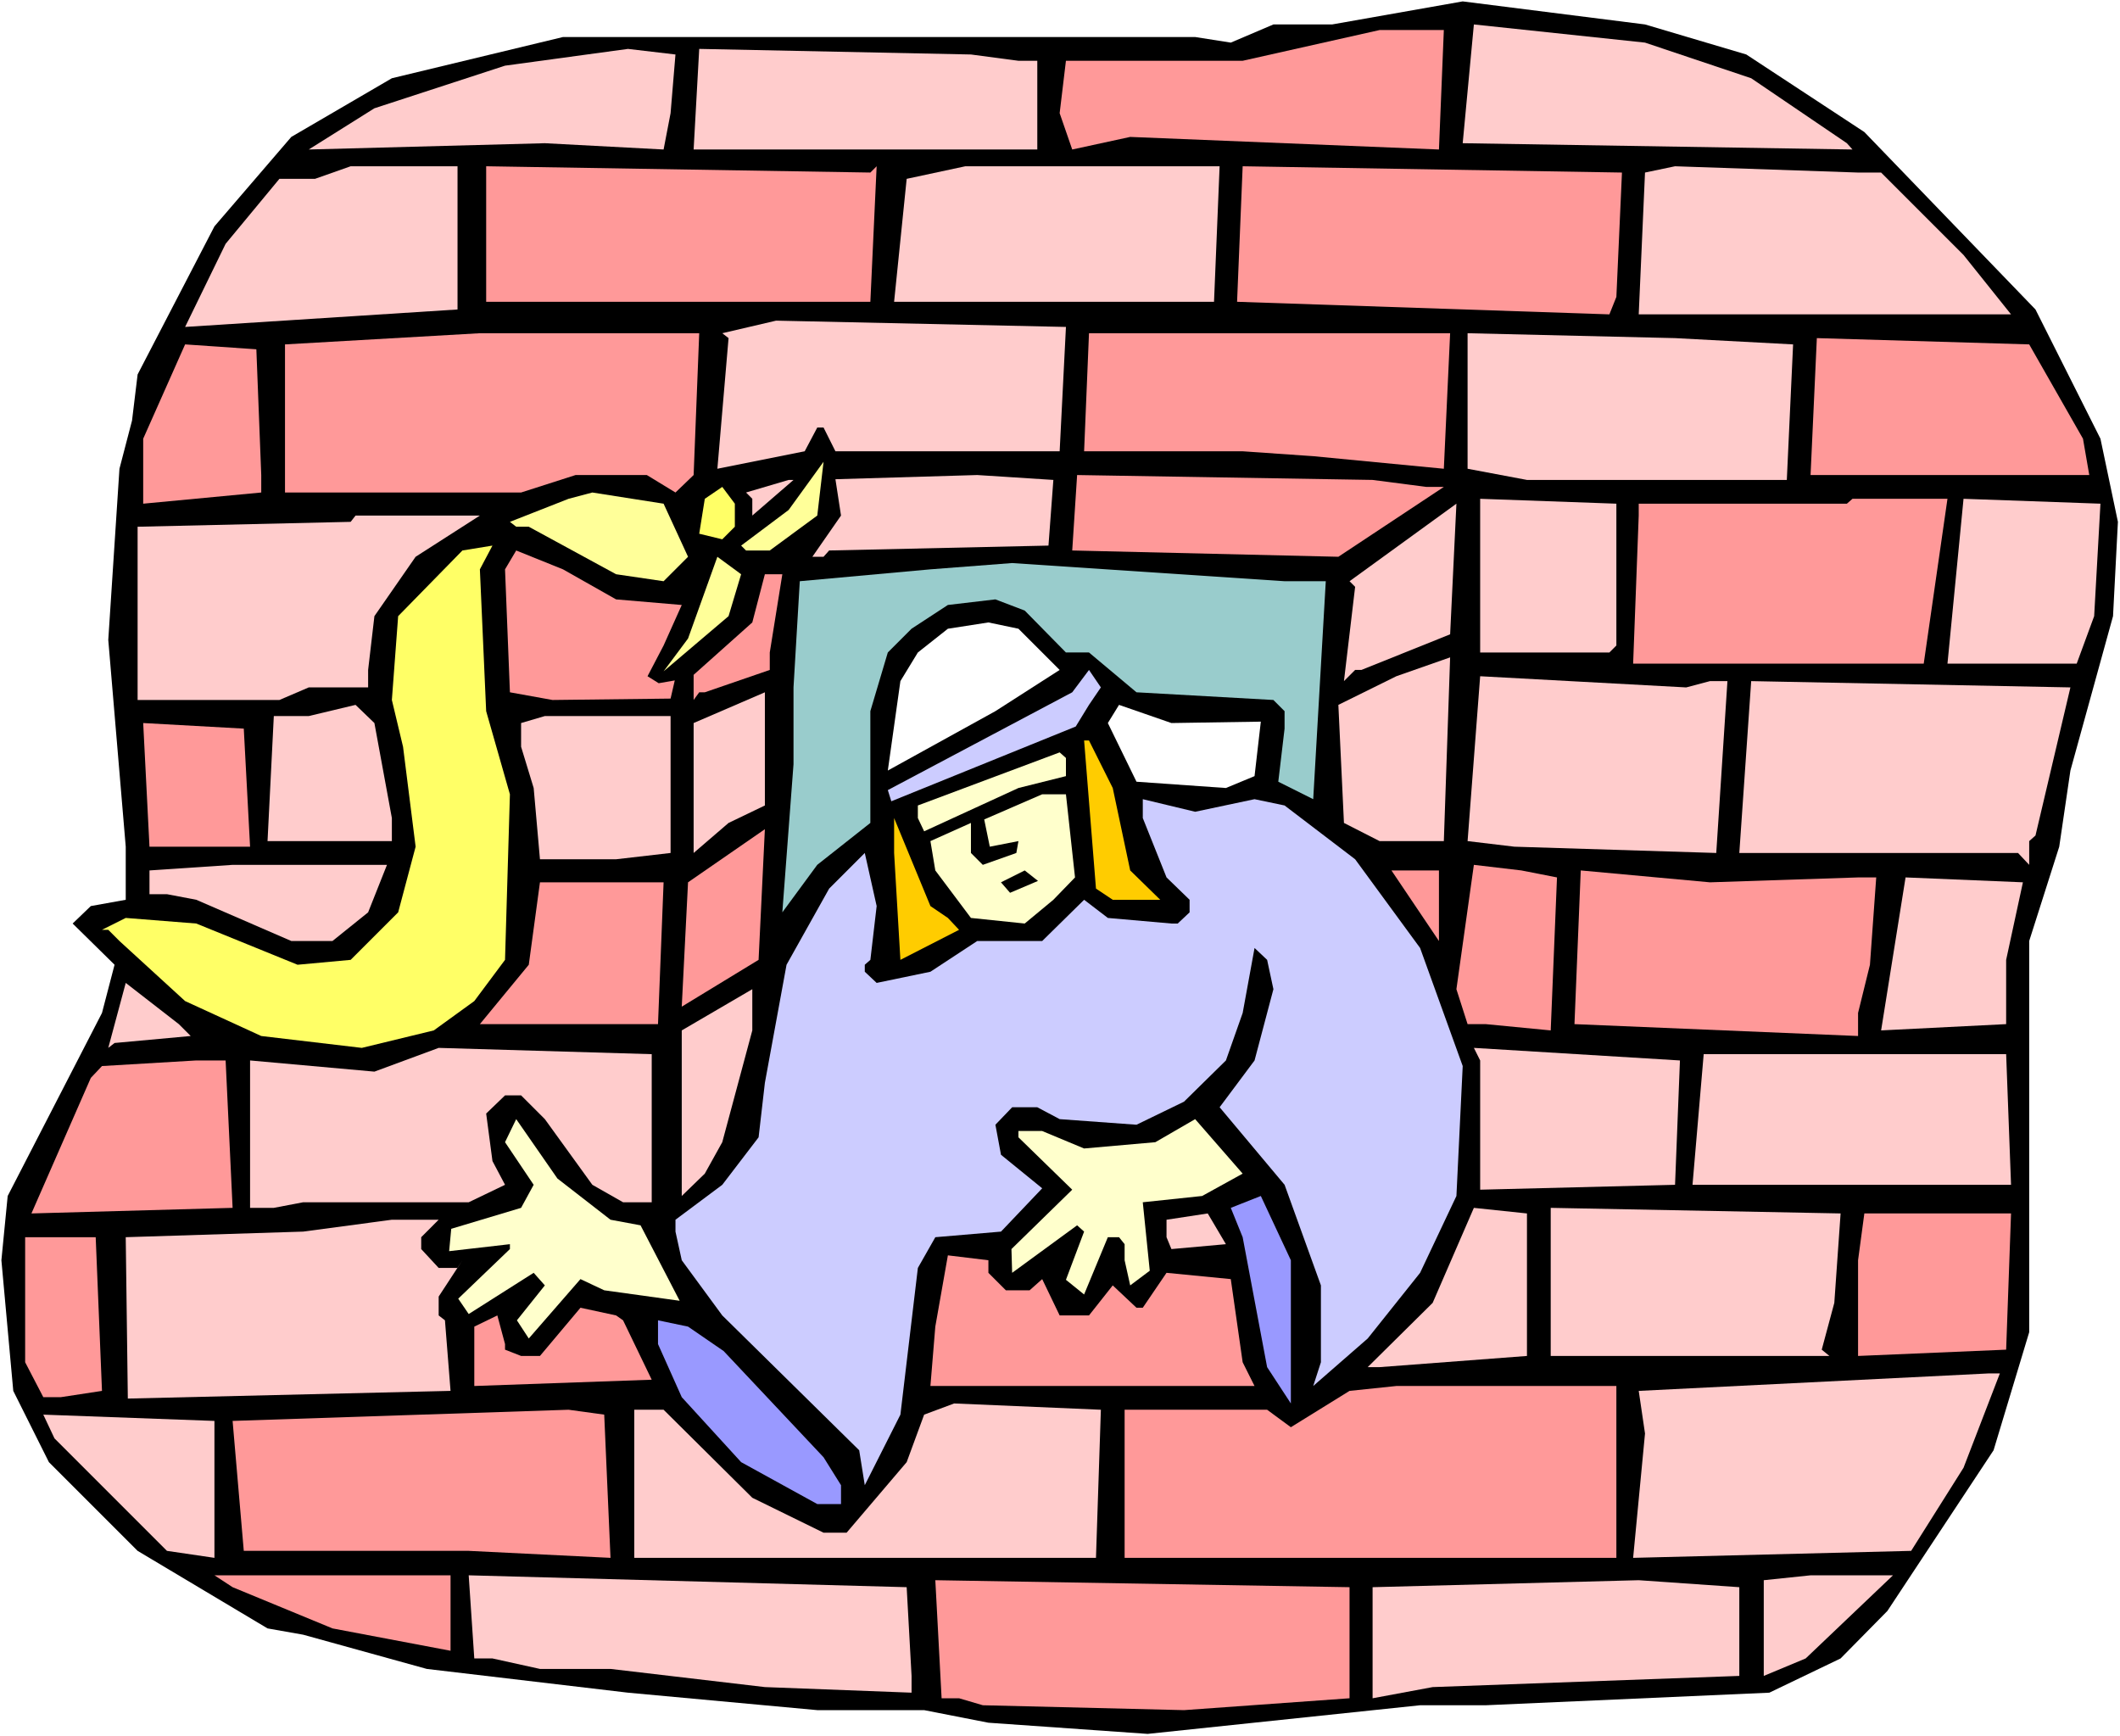 <?xml version="1.0" encoding="UTF-8" standalone="no"?>
<svg
   version="1.0"
   width="129.766mm"
   height="106.252mm"
   id="svg84"
   sodipodi:docname="Jericho 3.wmf"
   xmlns:inkscape="http://www.inkscape.org/namespaces/inkscape"
   xmlns:sodipodi="http://sodipodi.sourceforge.net/DTD/sodipodi-0.dtd"
   xmlns="http://www.w3.org/2000/svg"
   xmlns:svg="http://www.w3.org/2000/svg">
  <rect width="100%" height="100%" fill="#333333" stroke="none"/>
  <sodipodi:namedview
     id="namedview84"
     pagecolor="#ffffff"
     bordercolor="#000000"
     borderopacity="0.25"
     inkscape:showpageshadow="2"
     inkscape:pageopacity="0.0"
     inkscape:pagecheckerboard="0"
     inkscape:deskcolor="#d1d1d1"
     inkscape:document-units="mm" />
  <defs
     id="defs1">
    <pattern
       id="WMFhbasepattern"
       patternUnits="userSpaceOnUse"
       width="6"
       height="6"
       x="0"
       y="0" />
  </defs>
  <path
     style="fill:#ffffff;fill-opacity:1;fill-rule:evenodd;stroke:none"
     d="M 0,401.581 H 490.455 V 0 H 0 Z"
     id="path1" />
  <path
     style="fill:#000000;fill-opacity:1;fill-rule:evenodd;stroke:none"
     d="m 404,12.605 27.31,17.938 39.592,41.047 15.029,29.896 4.04,19.231 -1.131,21.816 -9.858,35.714 -2.586,17.615 -6.949,21.816 v 90.497 l -8.242,27.311 -24.563,37.168 -10.827,10.989 -16.483,7.918 -65.61,2.909 h -15.19 l -63.024,6.626 -36.845,-2.586 -14.867,-2.909 H 189.072 L 145.278,391.562 98.737,386.067 70.134,378.149 61.893,376.694 31.835,358.756 11.312,338.233 3.07,321.75 0.323,291.53 1.778,276.663 23.594,234.323 l 2.909,-11.151 -9.696,-9.535 4.202,-4.04 8.08,-1.454 v -12.282 l -4.04,-47.834 2.586,-39.592 2.909,-11.151 1.293,-10.666 17.776,-34.26 17.776,-20.685 23.27,-13.575 39.592,-9.535 h 146.248 l 8.242,1.293 9.858,-4.202 h 13.574 l 30.219,-5.333 42.178,5.333 z"
     id="path2" />
  <path
     style="fill:#ffcccc;fill-opacity:1;fill-rule:evenodd;stroke:none"
     d="m 405.131,18.099 22.139,15.029 1.293,1.454 -90.173,-1.454 2.586,-27.472 39.592,4.202 z"
     id="path3" />
  <path
     style="fill:#ff9999;fill-opacity:1;fill-rule:evenodd;stroke:none"
     d="m 332.896,34.583 -71.427,-2.909 -13.413,2.909 -2.909,-8.403 1.454,-12.12 h 40.885 l 31.674,-7.11 h 14.867 z"
     id="path4" />
  <path
     style="fill:#ffcccc;fill-opacity:1;fill-rule:evenodd;stroke:none"
     d="m 155.136,26.18 -1.616,8.403 -27.472,-1.454 -54.621,1.454 15.19,-9.535 30.219,-9.858 28.442,-3.878 10.989,1.293 z"
     id="path5" />
  <path
     style="fill:#ffcccc;fill-opacity:1;fill-rule:evenodd;stroke:none"
     d="m 235.613,14.059 h 4.363 v 20.523 h -79.507 l 1.293,-23.271 62.862,1.293 z"
     id="path6" />
  <path
     style="fill:#ffcccc;fill-opacity:1;fill-rule:evenodd;stroke:none"
     d="m 105.848,71.59 -63.024,4.04 9.373,-19.231 12.443,-15.029 h 8.242 l 8.242,-2.909 h 24.725 z"
     id="path7" />
  <path
     style="fill:#ff9999;fill-opacity:1;fill-rule:evenodd;stroke:none"
     d="m 202.808,38.461 -1.454,31.351 h -88.88 V 38.461 l 88.88,1.454 z"
     id="path8" />
  <path
     style="fill:#ffcccc;fill-opacity:1;fill-rule:evenodd;stroke:none"
     d="m 280.86,69.812 h -74.013 l 2.909,-28.442 13.574,-2.909 h 58.822 z"
     id="path9" />
  <path
     style="fill:#ff9999;fill-opacity:1;fill-rule:evenodd;stroke:none"
     d="m 373.942,68.681 -1.616,4.04 -86.133,-2.909 1.293,-31.351 87.749,1.454 z"
     id="path10" />
  <path
     style="fill:#ffcccc;fill-opacity:1;fill-rule:evenodd;stroke:none"
     d="m 435.188,39.916 19.069,19.069 10.989,13.736 h -86.133 l 1.454,-32.805 6.949,-1.454 42.339,1.454 z"
     id="path11" />
  <path
     style="fill:#ffcccc;fill-opacity:1;fill-rule:evenodd;stroke:none"
     d="m 245.147,104.395 h -51.874 l -2.747,-5.494 h -1.454 l -2.909,5.494 -20.2,4.04 2.586,-30.22 -1.454,-1.131 12.443,-2.909 67.064,1.454 z"
     id="path12" />
  <path
     style="fill:#ff9999;fill-opacity:1;fill-rule:evenodd;stroke:none"
     d="m 160.469,109.889 -4.202,4.04 -6.626,-4.04 h -16.483 l -12.605,4.04 H 65.933 V 79.67 l 45.086,-2.586 h 50.742 z"
     id="path13" />
  <path
     style="fill:#ff9999;fill-opacity:1;fill-rule:evenodd;stroke:none"
     d="m 334.027,108.435 -30.219,-2.909 -16.322,-1.131 h -36.683 l 1.131,-27.311 h 83.547 z"
     id="path14" />
  <path
     style="fill:#ffcccc;fill-opacity:1;fill-rule:evenodd;stroke:none"
     d="m 414.827,79.67 -1.454,31.351 H 353.257 l -13.736,-2.586 V 77.084 l 47.995,1.131 z"
     id="path15" />
  <path
     style="fill:#ff9999;fill-opacity:1;fill-rule:evenodd;stroke:none"
     d="m 481.891,101.486 1.454,8.403 h -64.478 l 1.454,-31.674 49.126,1.454 z"
     id="path16" />
  <path
     style="fill:#ff9999;fill-opacity:1;fill-rule:evenodd;stroke:none"
     d="m 60.438,109.889 v 4.04 l -27.31,2.586 V 101.486 L 42.824,79.67 59.307,80.801 Z"
     id="path17" />
  <path
     style="fill:#ffcccc;fill-opacity:1;fill-rule:evenodd;stroke:none"
     d="m 242.561,126.211 -50.742,1.131 -1.293,1.454 h -2.586 l 6.626,-9.535 -1.293,-8.403 32.805,-0.97 17.614,1.131 z"
     id="path18" />
  <path
     style="fill:#ff9999;fill-opacity:1;fill-rule:evenodd;stroke:none"
     d="m 329.987,112.637 h 4.04 l -24.402,16.16 -61.57,-1.454 1.131,-17.453 68.357,1.131 z"
     id="path19" />
  <path
     style="fill:#ffcccc;fill-opacity:1;fill-rule:evenodd;stroke:none"
     d="m 174.043,119.262 v -3.878 l -1.454,-1.454 9.858,-2.909 h 1.131 z"
     id="path20" />
  <path
     style="fill:#ffff99;fill-opacity:1;fill-rule:evenodd;stroke:none"
     d="m 178.083,127.342 h -5.494 l -1.131,-1.131 10.989,-8.242 8.08,-11.151 -1.454,12.443 z"
     id="path21" />
  <path
     style="fill:#ffff66;fill-opacity:1;fill-rule:evenodd;stroke:none"
     d="m 170.003,121.848 -2.909,2.909 -5.333,-1.293 1.293,-8.08 4.04,-2.747 2.909,3.878 z"
     id="path22" />
  <path
     style="fill:#ffff99;fill-opacity:1;fill-rule:evenodd;stroke:none"
     d="m 159.176,128.797 -5.656,5.656 -10.989,-1.616 -20.2,-10.989 h -2.909 l -1.454,-1.131 13.574,-5.333 5.494,-1.454 16.483,2.586 z"
     id="path23" />
  <path
     style="fill:#ffcccc;fill-opacity:1;fill-rule:evenodd;stroke:none"
     d="m 373.942,149.32 -1.616,1.616 h -29.896 v -35.552 l 31.512,1.131 z"
     id="path24" />
  <path
     style="fill:#ff9999;fill-opacity:1;fill-rule:evenodd;stroke:none"
     d="m 445.046,153.522 h -67.226 l 1.293,-34.26 v -2.747 h 48.157 l 1.293,-1.131 h 21.978 z"
     id="path25" />
  <path
     style="fill:#ffcccc;fill-opacity:1;fill-rule:evenodd;stroke:none"
     d="m 484.476,142.533 -4.04,10.989 h -29.896 l 3.717,-38.138 31.674,1.131 z"
     id="path26" />
  <path
     style="fill:#ffcccc;fill-opacity:1;fill-rule:evenodd;stroke:none"
     d="m 314.958,154.976 h -1.454 l -2.586,2.586 2.586,-21.816 -1.293,-1.293 24.725,-17.938 -1.454,30.22 z"
     id="path27" />
  <path
     style="fill:#ffcccc;fill-opacity:1;fill-rule:evenodd;stroke:none"
     d="m 96.152,128.797 -9.534,13.736 -1.454,12.443 v 4.04 H 71.427 l -6.787,2.909 H 31.835 v -40.077 l 49.288,-1.131 1.131,-1.454 h 28.765 z"
     id="path28" />
  <path
     style="fill:#ffff66;fill-opacity:1;fill-rule:evenodd;stroke:none"
     d="m 112.473,164.511 5.494,19.231 -1.131,38.3 -7.11,9.535 -9.373,6.787 -16.645,4.04 -23.27,-2.747 -17.614,-8.08 -15.19,-13.898 -2.586,-2.586 h -1.454 l 5.494,-2.747 16.322,1.293 23.432,9.535 12.282,-1.131 10.989,-10.989 4.04,-15.191 -2.909,-23.109 -2.586,-10.827 1.454,-19.392 14.867,-15.191 6.949,-1.131 -2.909,5.494 z"
     id="path29" />
  <path
     style="fill:#ff9999;fill-opacity:1;fill-rule:evenodd;stroke:none"
     d="m 142.531,138.655 15.19,1.293 -4.202,9.373 -3.717,7.11 2.586,1.616 3.717,-0.646 -0.97,4.202 -27.31,0.323 -9.858,-1.778 -1.131,-28.442 2.586,-4.363 10.827,4.363 z"
     id="path30" />
  <path
     style="fill:#ffff99;fill-opacity:1;fill-rule:evenodd;stroke:none"
     d="m 168.549,142.533 -15.029,12.767 5.656,-7.595 6.787,-18.907 5.494,4.04 z"
     id="path31" />
  <path
     style="fill:#99cccc;fill-opacity:1;fill-rule:evenodd;stroke:none"
     d="m 306.716,134.453 -2.909,50.42 -8.08,-4.04 1.454,-12.282 v -4.04 l -2.586,-2.586 -31.674,-1.778 -10.989,-9.211 h -5.333 l -9.534,-9.696 -6.787,-2.586 -10.989,1.293 -8.403,5.494 -5.494,5.494 -4.04,13.575 v 25.856 l -12.282,9.696 -8.08,10.989 2.586,-34.26 v -17.776 l 1.454,-24.564 30.219,-2.747 18.907,-1.454 63.024,4.202 z"
     id="path32" />
  <path
     style="fill:#ff9999;fill-opacity:1;fill-rule:evenodd;stroke:none"
     d="m 178.083,150.936 v 4.04 l -15.029,5.171 h -1.293 l -1.293,1.778 v -5.818 l 13.574,-12.12 2.909,-11.151 h 4.04 z"
     id="path33" />
  <path
     style="fill:#ffffff;fill-opacity:1;fill-rule:evenodd;stroke:none"
     d="m 245.147,154.976 -14.867,9.535 -24.886,13.736 2.909,-20.685 4.04,-6.626 6.949,-5.494 9.373,-1.454 6.949,1.454 z"
     id="path34" />
  <path
     style="fill:#ffcccc;fill-opacity:1;fill-rule:evenodd;stroke:none"
     d="m 319.16,194.569 -8.242,-4.202 -1.293,-27.311 13.413,-6.626 12.443,-4.363 -1.454,42.501 z"
     id="path35" />
  <path
     style="fill:#ccccff;fill-opacity:1;fill-rule:evenodd;stroke:none"
     d="m 254.681,159.016 -2.747,4.04 -3.07,5.01 -42.662,17.291 -0.808,-2.586 42.662,-22.624 3.878,-5.171 z"
     id="path36" />
  <path
     style="fill:#ffcccc;fill-opacity:1;fill-rule:evenodd;stroke:none"
     d="m 395.596,157.562 h 4.04 l -2.586,39.754 -46.702,-1.454 -10.827,-1.293 2.909,-38.138 47.672,2.586 z"
     id="path37" />
  <path
     style="fill:#ffcccc;fill-opacity:1;fill-rule:evenodd;stroke:none"
     d="m 470.902,193.276 -1.454,1.293 v 5.494 l -2.586,-2.747 h -64.478 l 2.747,-39.754 73.851,1.454 z"
     id="path38" />
  <path
     style="fill:#ffcccc;fill-opacity:1;fill-rule:evenodd;stroke:none"
     d="m 168.549,190.367 -8.08,6.949 v -30.058 l 16.483,-7.11 v 26.18 z"
     id="path39" />
  <path
     style="fill:#ffcccc;fill-opacity:1;fill-rule:evenodd;stroke:none"
     d="m 90.657,189.236 v 5.333 H 61.893 l 1.454,-28.927 h 8.08 l 10.827,-2.586 4.363,4.202 z"
     id="path40" />
  <path
     style="fill:#ffffff;fill-opacity:1;fill-rule:evenodd;stroke:none"
     d="m 291.688,166.935 -1.454,12.605 -6.626,2.747 -20.685,-1.454 -6.626,-13.575 2.586,-4.202 12.12,4.202 z"
     id="path41" />
  <path
     style="fill:#ffcccc;fill-opacity:1;fill-rule:evenodd;stroke:none"
     d="m 155.136,165.642 v 31.674 l -12.605,1.454 h -17.614 l -1.454,-16.483 -2.909,-9.535 v -5.494 l 5.494,-1.616 z"
     id="path42" />
  <path
     style="fill:#ff9999;fill-opacity:1;fill-rule:evenodd;stroke:none"
     d="M 57.853,195.862 H 34.582 l -1.454,-28.604 23.27,1.293 z"
     id="path43" />
  <path
     style="fill:#ffcc00;fill-opacity:1;fill-rule:evenodd;stroke:none"
     d="m 257.429,182.287 4.04,19.069 6.949,6.787 h -10.989 l -3.878,-2.586 -2.747,-34.26 h 1.131 z"
     id="path44" />
  <path
     style="fill:#ffffcc;fill-opacity:1;fill-rule:evenodd;stroke:none"
     d="m 246.601,179.54 -10.989,2.747 -21.816,10.019 -1.454,-3.07 v -2.909 l 32.805,-12.282 1.454,1.293 z"
     id="path45" />
  <path
     style="fill:#ffffcc;fill-opacity:1;fill-rule:evenodd;stroke:none"
     d="m 248.702,202.972 -5.01,5.171 -6.626,5.494 -12.443,-1.293 -8.242,-10.989 -1.131,-6.787 9.373,-4.202 v 6.949 l 2.747,2.747 7.757,-2.747 0.485,-2.747 -6.626,1.293 -1.293,-6.302 13.413,-5.818 h 5.494 z"
     id="path46" />
  <path
     style="fill:#ccccff;fill-opacity:1;fill-rule:evenodd;stroke:none"
     d="m 290.233,184.873 6.949,1.454 16.322,12.443 15.029,20.523 9.858,27.311 -1.454,30.058 -8.403,17.776 -12.12,15.191 -12.605,10.989 1.778,-5.494 v -17.776 l -8.403,-23.271 -15.029,-17.938 8.08,-10.827 4.363,-16.483 -1.454,-6.787 -2.909,-2.747 -2.747,15.029 -3.878,10.989 -9.696,9.535 -10.989,5.333 -17.776,-1.293 -5.171,-2.747 h -5.818 l -3.878,4.04 1.293,6.949 9.534,7.757 -9.534,10.019 -15.19,1.293 -4.04,7.11 -4.04,33.936 -8.242,16.322 -1.293,-8.08 -31.674,-31.189 -9.373,-12.767 -1.454,-6.626 v -2.747 l 10.827,-8.08 8.403,-10.989 1.454,-12.605 5.01,-27.311 9.858,-17.615 8.242,-8.242 2.747,12.282 -1.454,12.443 -1.293,1.131 v 1.616 l 2.747,2.586 12.443,-2.586 10.827,-7.11 h 15.029 l 9.696,-9.535 5.494,4.202 14.706,1.293 h 1.454 l 2.747,-2.586 v -2.909 l -5.333,-5.171 -5.494,-13.736 v -4.363 l 12.12,2.909 z"
     id="path47" />
  <path
     style="fill:#ffcc00;fill-opacity:1;fill-rule:evenodd;stroke:none"
     d="m 219.291,212.345 2.586,2.747 -13.574,6.949 -1.454,-24.725 v -8.08 l 8.403,20.362 z"
     id="path48" />
  <path
     style="fill:#ff9999;fill-opacity:1;fill-rule:evenodd;stroke:none"
     d="m 157.721,232.868 1.454,-28.765 17.776,-12.282 -1.454,30.22 z"
     id="path49" />
  <path
     style="fill:#ffcccc;fill-opacity:1;fill-rule:evenodd;stroke:none"
     d="m 85.163,211.052 -8.242,6.626 h -9.534 l -21.978,-9.535 -6.787,-1.293 h -4.04 v -5.494 l 19.23,-1.293 h 35.714 z"
     id="path50" />
  <path
     style="fill:#ff9999;fill-opacity:1;fill-rule:evenodd;stroke:none"
     d="m 360.206,202.972 -1.454,35.391 -15.029,-1.454 h -4.202 l -2.586,-8.08 4.04,-28.765 10.989,1.293 z"
     id="path51" />
  <path
     style="fill:#000000;fill-opacity:1;fill-rule:evenodd;stroke:none"
     d="m 233.673,206.527 -2.101,-2.424 5.494,-2.747 3.07,2.424 z"
     id="path52" />
  <path
     style="fill:#ff9999;fill-opacity:1;fill-rule:evenodd;stroke:none"
     d="m 332.896,217.678 -10.989,-16.322 h 10.989 z"
     id="path53" />
  <path
     style="fill:#ff9999;fill-opacity:1;fill-rule:evenodd;stroke:none"
     d="m 429.856,202.972 h 4.202 l -1.454,20.2 -2.747,11.151 v 5.333 l -65.61,-2.747 1.454,-35.552 29.896,2.747 z"
     id="path54" />
  <path
     style="fill:#ffcccc;fill-opacity:1;fill-rule:evenodd;stroke:none"
     d="m 464.115,222.041 v 14.867 l -28.926,1.454 5.656,-35.391 27.149,1.131 z"
     id="path55" />
  <path
     style="fill:#ff9999;fill-opacity:1;fill-rule:evenodd;stroke:none"
     d="m 152.227,236.909 h -41.208 l 11.312,-13.736 2.586,-19.069 h 28.603 z"
     id="path56" />
  <path
     style="fill:#ffcccc;fill-opacity:1;fill-rule:evenodd;stroke:none"
     d="m 44.117,239.656 -17.614,1.616 -1.454,1.131 4.04,-15.029 12.282,9.535 z"
     id="path57" />
  <path
     style="fill:#ffcccc;fill-opacity:1;fill-rule:evenodd;stroke:none"
     d="m 167.094,264.219 -4.04,7.272 -5.333,5.171 v -38.3 l 16.322,-9.535 v 9.535 z"
     id="path58" />
  <path
     style="fill:#ffcccc;fill-opacity:1;fill-rule:evenodd;stroke:none"
     d="m 150.773,278.117 h -6.626 l -7.11,-4.04 -10.989,-15.191 -5.494,-5.494 h -3.717 l -4.363,4.202 1.454,10.989 2.909,5.494 -8.403,4.04 H 70.134 l -6.787,1.293 h -5.494 v -34.098 l 28.765,2.586 14.867,-5.494 49.288,1.454 z"
     id="path59" />
  <path
     style="fill:#ffcccc;fill-opacity:1;fill-rule:evenodd;stroke:none"
     d="m 387.516,274.077 -45.086,1.131 v -29.896 l -1.454,-2.909 47.672,2.909 z"
     id="path60" />
  <path
     style="fill:#ffcccc;fill-opacity:1;fill-rule:evenodd;stroke:none"
     d="m 465.246,274.077 h -73.69 l 2.586,-30.22 h 69.973 z"
     id="path61" />
  <path
     style="fill:#ff9999;fill-opacity:1;fill-rule:evenodd;stroke:none"
     d="m 53.813,279.41 -46.541,1.293 13.736,-31.351 2.586,-2.747 21.816,-1.293 h 6.787 z"
     id="path62" />
  <path
     style="fill:#ffffcc;fill-opacity:1;fill-rule:evenodd;stroke:none"
     d="m 141.238,282.157 6.949,1.293 9.05,17.453 -17.453,-2.424 -5.494,-2.586 -11.958,13.736 -2.747,-4.202 6.464,-8.08 -2.586,-2.909 -15.029,9.535 -2.424,-3.555 11.958,-11.474 v -1.131 l -14.059,1.616 0.485,-5.171 16.16,-4.848 2.909,-5.333 -6.626,-9.858 2.586,-5.333 9.534,13.736 z"
     id="path63" />
  <path
     style="fill:#ffffcc;fill-opacity:1;fill-rule:evenodd;stroke:none"
     d="m 278.113,276.663 -13.736,1.454 1.616,15.837 -4.525,3.394 -1.293,-5.818 v -3.717 l -1.293,-1.616 h -2.586 l -5.494,13.251 -4.202,-3.394 4.202,-11.151 -1.616,-1.454 -15.029,10.989 -0.162,-5.494 14.059,-13.736 -12.443,-12.12 v -1.454 h 5.494 l 9.696,4.04 16.483,-1.454 9.211,-5.333 10.989,12.605 z"
     id="path64" />
  <path
     style="fill:#9999ff;fill-opacity:1;fill-rule:evenodd;stroke:none"
     d="m 298.636,324.658 -5.494,-8.403 -5.656,-30.058 -2.747,-6.787 6.949,-2.747 6.949,14.867 z"
     id="path65" />
  <path
     style="fill:#ffcccc;fill-opacity:1;fill-rule:evenodd;stroke:none"
     d="m 353.257,313.669 -34.098,2.586 h -2.747 l 15.029,-14.867 9.534,-21.978 12.282,1.293 z"
     id="path66" />
  <path
     style="fill:#ffcccc;fill-opacity:1;fill-rule:evenodd;stroke:none"
     d="m 424.361,301.388 -2.909,10.827 1.778,1.454 h -64.478 v -34.26 l 67.064,1.293 z"
     id="path67" />
  <path
     style="fill:#ffcccc;fill-opacity:1;fill-rule:evenodd;stroke:none"
     d="m 271.003,288.944 -1.131,-2.747 v -4.04 l 9.534,-1.454 4.202,7.11 z"
     id="path68" />
  <path
     style="fill:#ff9999;fill-opacity:1;fill-rule:evenodd;stroke:none"
     d="m 464.115,312.215 -34.259,1.454 v -22.139 l 1.454,-10.827 h 33.936 z"
     id="path69" />
  <path
     style="fill:#ffcccc;fill-opacity:1;fill-rule:evenodd;stroke:none"
     d="m 97.445,286.197 v 2.747 l 4.04,4.363 h 4.363 l 1.131,-1.778 -5.494,8.403 v 4.363 l 1.454,1.131 1.293,16.322 -74.659,1.778 -0.485,-37.33 41.046,-1.293 20.523,-2.747 h 10.827 z"
     id="path70" />
  <path
     style="fill:#ff9999;fill-opacity:1;fill-rule:evenodd;stroke:none"
     d="M 23.594,321.75 14.059,323.204 H 10.019 L 5.818,315.124 V 286.197 H 22.139 Z"
     id="path71" />
  <path
     style="fill:#ff9999;fill-opacity:1;fill-rule:evenodd;stroke:none"
     d="m 228.664,294.439 4.04,4.04 h 5.494 l 2.909,-2.586 4.04,8.403 h 6.787 l 5.494,-6.949 5.494,5.171 h 1.454 l 5.494,-8.08 14.867,1.454 2.747,19.231 2.747,5.494 h -74.982 l 1.131,-13.736 2.909,-16.483 9.373,1.131 z"
     id="path72" />
  <path
     style="fill:#ff9999;fill-opacity:1;fill-rule:evenodd;stroke:none"
     d="m 144.147,305.428 6.626,13.736 -41.046,1.454 V 306.882 l 5.333,-2.586 1.778,6.626 v 1.293 l 3.717,1.454 h 4.363 l 9.373,-11.151 8.242,1.778 z"
     id="path73" />
  <path
     style="fill:#9999ff;fill-opacity:1;fill-rule:evenodd;stroke:none"
     d="m 167.417,312.538 23.109,24.564 4.04,6.464 v 4.363 h -5.494 l -17.614,-9.696 -13.736,-15.029 -5.494,-12.282 v -5.494 l 6.949,1.454 z"
     id="path74" />
  <path
     style="fill:#ffcccc;fill-opacity:1;fill-rule:evenodd;stroke:none"
     d="m 454.257,339.526 -12.12,19.231 -64.317,1.616 2.747,-28.765 -1.454,-9.858 80.962,-4.04 h 2.586 z"
     id="path75" />
  <path
     style="fill:#ff9999;fill-opacity:1;fill-rule:evenodd;stroke:none"
     d="M 373.942,360.372 H 260.176 v -34.26 h 32.966 l 5.494,4.04 13.574,-8.403 10.827,-1.131 h 50.904 z"
     id="path76" />
  <path
     style="fill:#ffcccc;fill-opacity:1;fill-rule:evenodd;stroke:none"
     d="M 253.55,360.372 H 146.733 v -34.26 h 6.787 l 20.523,20.362 16.483,8.08 h 5.333 l 13.898,-16.322 4.04,-10.989 6.949,-2.586 33.936,1.454 z"
     id="path77" />
  <path
     style="fill:#ff9999;fill-opacity:1;fill-rule:evenodd;stroke:none"
     d="m 141.238,360.372 -32.805,-1.616 H 56.398 l -2.586,-30.058 77.73,-2.586 8.242,1.131 z"
     id="path78" />
  <path
     style="fill:#ffcccc;fill-opacity:1;fill-rule:evenodd;stroke:none"
     d="m 49.611,360.372 -10.989,-1.616 -26.018,-26.018 -2.586,-5.494 39.592,1.454 z"
     id="path79" />
  <path
     style="fill:#ff9999;fill-opacity:1;fill-rule:evenodd;stroke:none"
     d="m 104.232,381.866 -27.31,-5.171 -23.109,-9.535 -4.202,-2.747 h 54.621 z"
     id="path80" />
  <path
     style="fill:#ffcccc;fill-opacity:1;fill-rule:evenodd;stroke:none"
     d="m 210.888,387.683 v 3.878 l -33.936,-1.293 -35.714,-4.202 h -16.322 l -10.989,-2.424 h -4.202 l -1.293,-19.231 101.323,2.747 z"
     id="path81" />
  <path
     style="fill:#ffcccc;fill-opacity:1;fill-rule:evenodd;stroke:none"
     d="m 417.736,383.643 -9.696,4.04 v -22.139 l 10.827,-1.131 h 19.069 z"
     id="path82" />
  <path
     style="fill:#ff9999;fill-opacity:1;fill-rule:evenodd;stroke:none"
     d="m 312.211,392.854 -38.299,2.747 -46.541,-1.131 -5.494,-1.616 h -4.04 l -1.454,-27.311 95.829,1.616 z"
     id="path83" />
  <path
     style="fill:#ffcccc;fill-opacity:1;fill-rule:evenodd;stroke:none"
     d="m 402.384,387.683 -70.942,2.586 -13.898,2.586 v -25.695 l 61.57,-1.616 23.27,1.616 z"
     id="path84" />
</svg>
